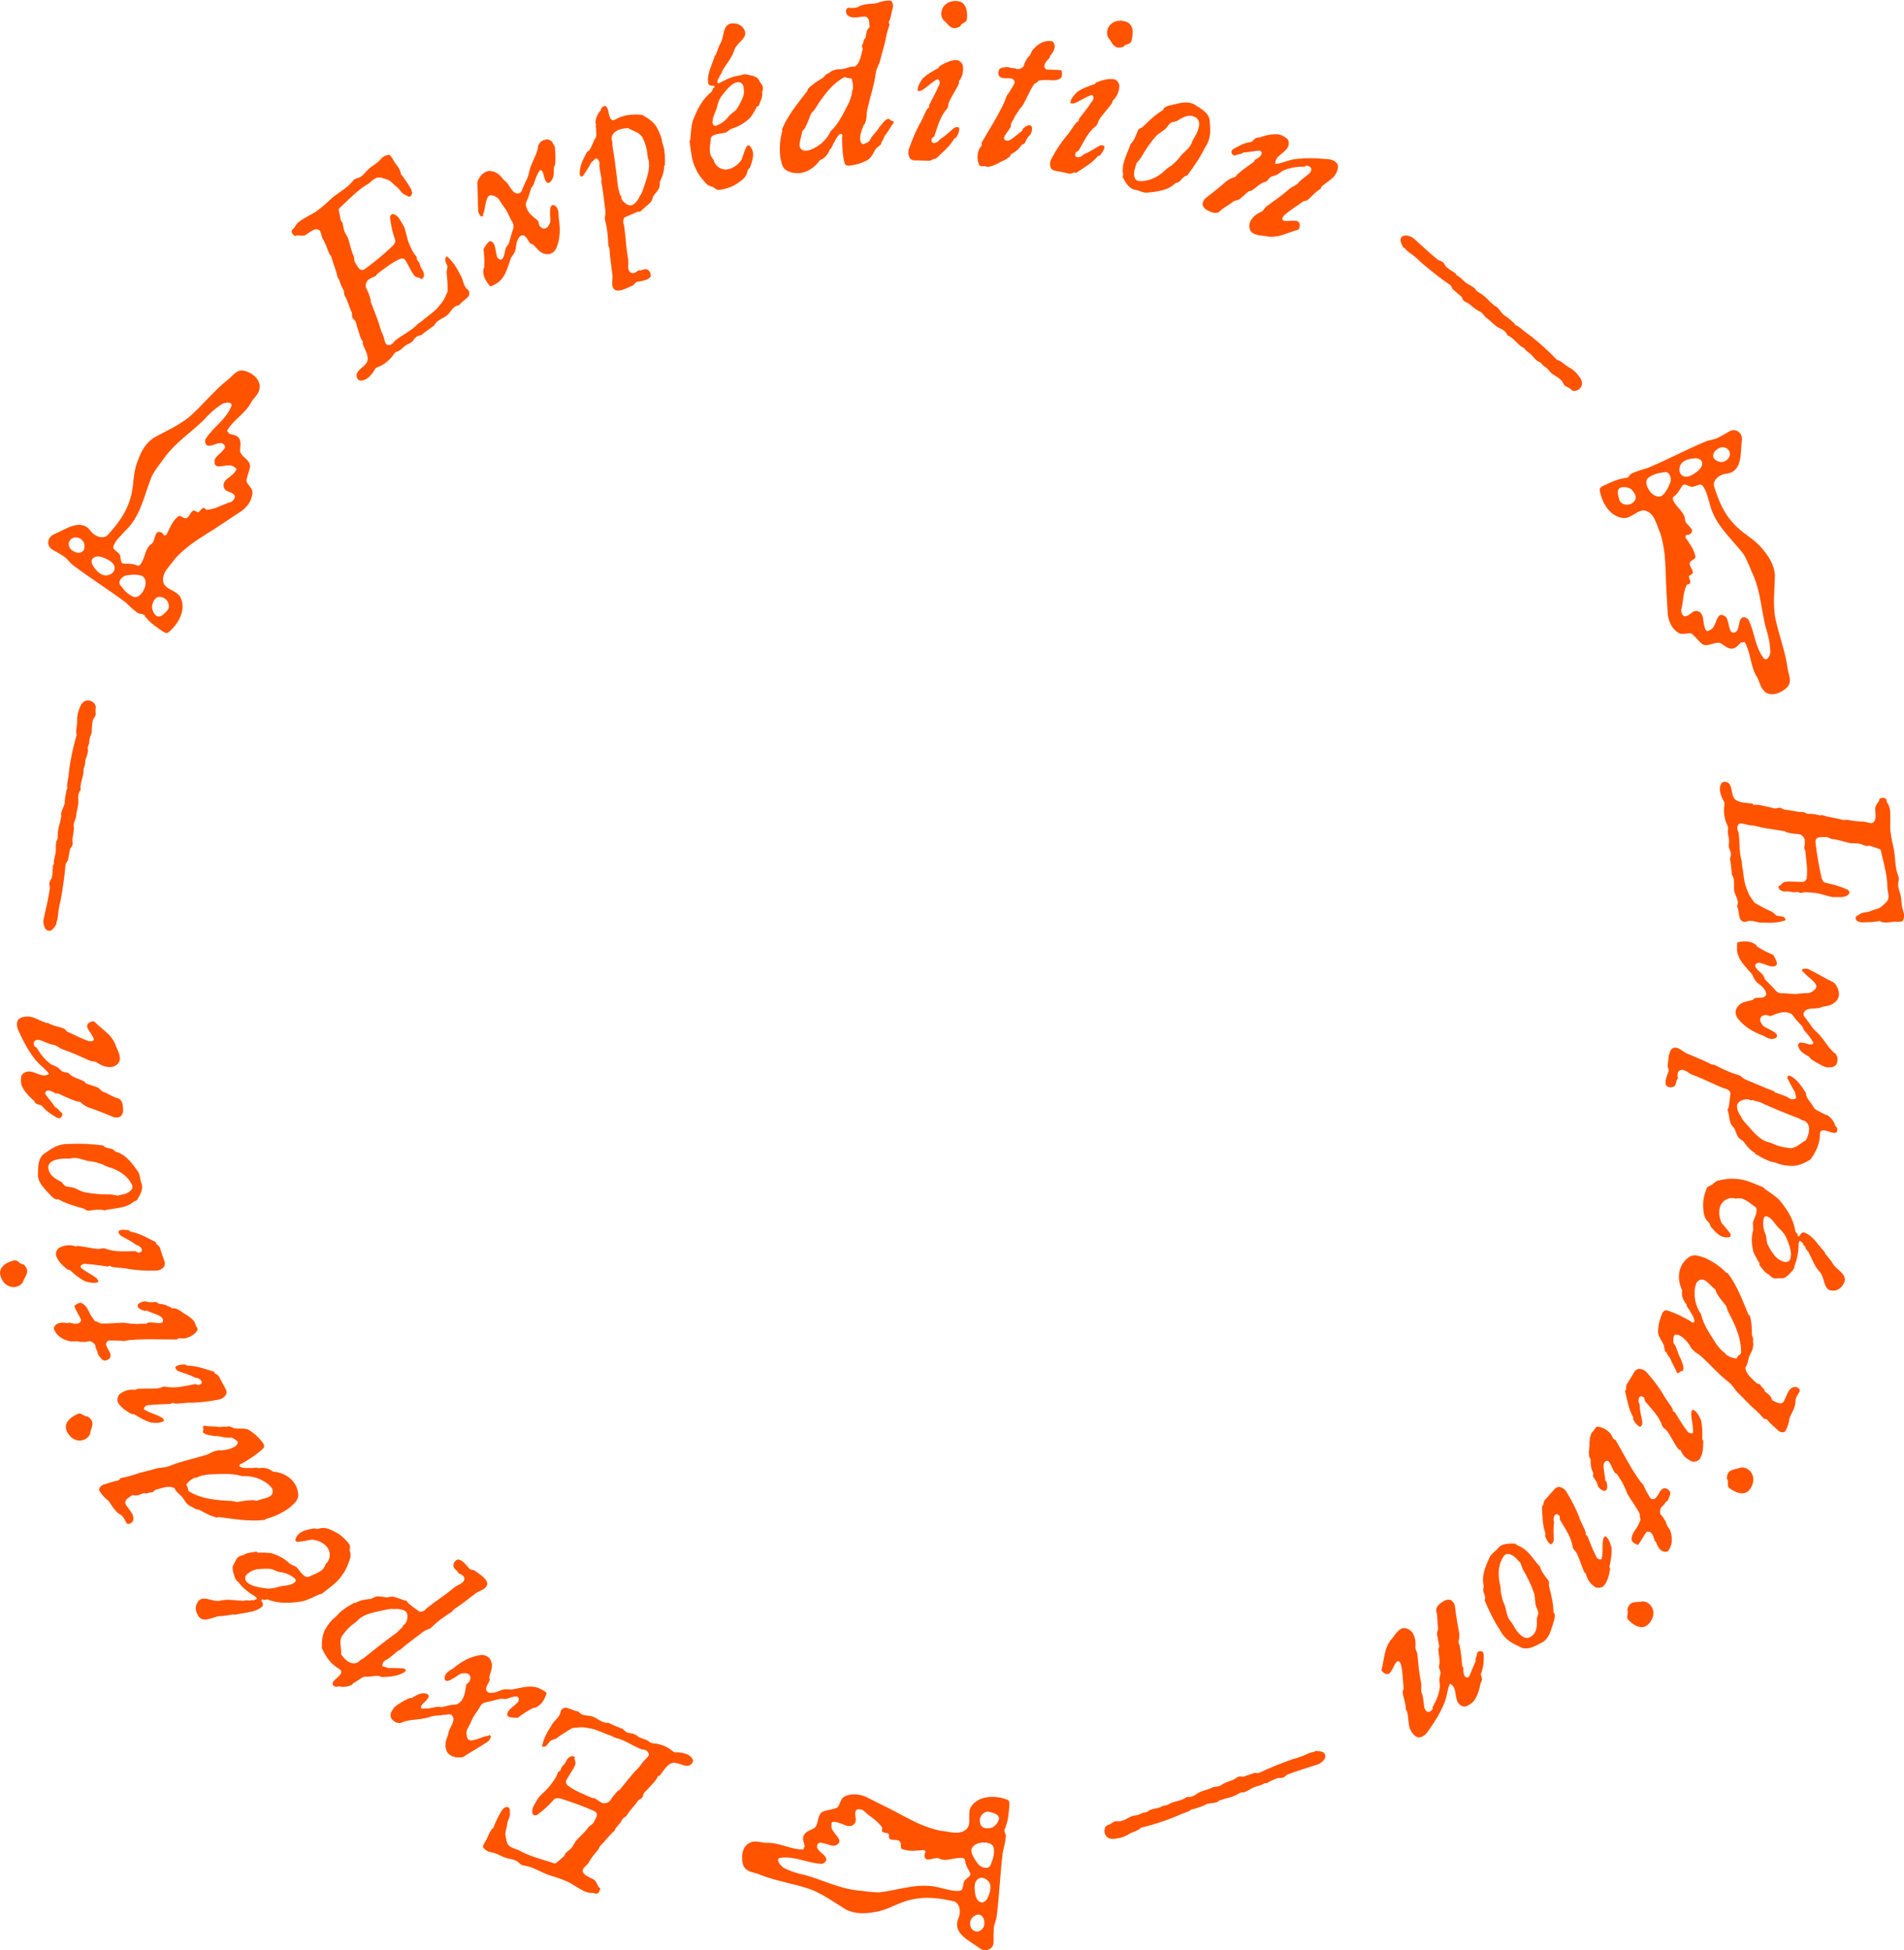<?xml version="1.0" encoding="UTF-8"?>
<svg id="Layer_2" data-name="Layer 2" xmlns="http://www.w3.org/2000/svg" viewBox="0 0 146.07 149.58">
  <defs>
    <style>
      .cls-1 {
        fill: #ff5300;
      }
    </style>
  </defs>
  <g id="Layer_1-2" data-name="Layer 1">
    <g>
      <path class="cls-1" d="M120.61,29.94c-.15-.15-.33-.23-.47-.3-.15-.06-.21-.23-.28-.37-.18-.23-.42-.36-.66-.52-.29-.12-.39-.48-.71-.63-.07-.06-.19-.16-.24-.25-.09-.07-.12-.1-.21-.13-.34-.16-.46-.54-.82-.73-.07-.06-.19-.16-.24-.25-.09-.07-.16-.14-.26-.17-.37-.27-.65-.71-1.08-.87-.09-.28-.34-.45-.64-.57-.37-.19-.61-.52-.89-.71-.22-.12-.31-.39-.53-.52-.26-.1-.45-.26-.64-.42-.14-.12-.33-.29-.55-.35-.03-.03-.12-.1-.14-.12-.04-.1-.08-.14-.11-.25-.23-.2-.42-.36-.65-.56-.12-.1-.11-.25-.23-.35-.77-.53-1.49-1.1-2.19-1.7-.09-.07-.18-.17-.26-.25-.07-.06-.19-.16-.3-.26-.28-.23-.55-.35-.75-.64,0,0-.07,0-.1-.03-.1-.21-.21-.38-.22-.59.08-.53.76-.33,1.02-.11.64.57,1.21,1.13,1.87,1.65.15.06.37.12.44.25.06.1.12.18.12.23.23.2.52.39.78.55.03.05.04.11.08.14.32.15.52.47.82.65.21.13.41.22.6.38.04.11.11.17.18.23.37.19.67.45.93.75.12.1.19.16.3.26.03.05.06.08.18.11.24.16.37.47.61.67.29.18.52.39.77.61.04.04.09.13.13.17.25.09.45.29.66.46.88.63,1.74,1.39,2.5,2.19.36.11.6.38.89.56.37.19.61.42.85.76.24.28.29.65,0,.92-.17.13-.38.21-.56.12Z"/>
      <path class="cls-1" d="M135.39,53.03c-.33-.24-.38-.68-.57-1.05-.54-.81-.48-1.84-.95-2.69-.07-.14-.2.08-.26-.04-.28.21-.39.49-.76.51-.46-.02-.65-.4-.98-.46-.4-.03-.86.33-1.26.12-.24-.18-.45-.47-.72-.72-.18-.23-.48-.07-.81-.08-.27.05-.58-.26-.76-.49-.24-.35-.36-.75-.38-1.13-.05-1.06-.14-2.1-.15-3.09-.04-1.04-.1-2.01-.42-3.02-.3-.64-.41-1.49-1.12-1.71-.57-.16-1.04.56-1.66.56-1.03-.06-1.69-1.12-1.86-2.12-.05-.27.29-.36.47-.45.45-.2.82-.39,1.31-.47.07-.04.14-.05.22-.03.17,0,.29-.21.39-.32.37-.19.86-.33,1.25-.44,1.49-.62,2.97-1.41,4.44-2.03.38-.17.78-.14,1.13-.38.31-.14.54-.32.85-.47.46-.15.87.2.85.68-.14.99.08,2.43-1.15,2.62-.6.04-1.14.53-.98,1.01.31.99.73,2.04,1.49,2.82.66.77,1.61,1.17,2.22,1.96.51.59.9,1.25.95,2.01-.03,1.08-.15,2.14,0,3.14.25,1.34.79,2.62.97,4,.05.44.35.91.03,1.37-.46.53-1.3.84-1.82.4ZM125.18,37.55c-.25-.19-.66-.24-.91-.12-.28.21-.11.59-.05.88.11.39.65.53.99.29.47-.32.27-.73-.04-1.04ZM128.15,36.99c.1-.43-.12-.88-.51-.76-.44.05-.78.14-1.13.38-.42.27-.12.91.19,1.22.25.25.64.38.89.12.26-.28.42-.6.56-.96ZM135.81,49.98c-.02-.67-.16-1.3-.36-1.9-.32-1.31-.4-2.65-.9-3.86-.27-.57-.46-1.17-.79-1.71-1-1.3-2.22-2.26-2.61-3.92-.15-.47-.23-.97-.55-1.36-.16-.15-.44.05-.73.11-.27.05-.61-.33-.81-.08-.22.32-.33.61-.68.85-.05.03-.06.18-.03.25.3.63.88.9.92,1.49,0,.3.4.5.54.81.03.22-.19.39-.43.37,0,0-.11.12-.08.19.3.47.64.85.75,1.41.11.26-.26.28-.39.49-.13.21.15.46.21.75.03.22-.3.21-.3.37,0,.17.16.32.09.51-.05.03-.19.1-.25.1-.32.63-.25,1.28-.43,1.9-.03.25.14.63.4.5.22-.03.39-.32.66-.38.44-.05.61.33.63.7.04.21.06.59.24.81.11.09.21-.04.29-.06.53-.18.43-1.51,1.1-1.07.32.16.26.72.45,1.09.03.22.33.24.48.08.24-.33.12-.74.38-1.02.21-.17.56.06.58.26.43.89.45,1.94,1.09,2.79.25.36.54-.16.54-.49ZM130.58,35.47c-.03-.22-.31-.31-.46-.32-.53.01-1.22.19-1.26.74-.06.18,0,.53.3.64.37.13.71-.12,1-.33.28-.21.47-.45.42-.72ZM132.55,34.45c-.25-.19-.54-.19-.77-.01-.31.14-.55.64-.11.88.35.23.74.12.96-.21.15-.22.08-.51-.08-.66Z"/>
      <path class="cls-1" d="M144.24,70.64c-.48.1-.94.1-1.44.11-.16-.04-.35-.05-.43-.25-.07-.24.17-.27.31-.38.23-.18.58-.11.83-.24.27-.13.63-.14.85-.36s.51-.35.52-.72c.01-.19-.05-.43-.08-.64,0-.94-.25-1.83-.47-2.74-.01-.11-.03-.25-.13-.29-.28-.1-.52-.18-.78-.26-.06,0-.15.02-.21.03-.26-.06-.46-.19-.72-.21-.15.02-.31-.02-.46,0-.51-.09-.94-.28-1.48-.33-.16-.04-.26-.12-.42-.16-.34.04-.88-.1-.85.4.1.94.26,1.82.47,2.75.06.15.14.35.3.36.61.13,1.13.28,1.72.54.04.05.11.14.12.2-.03.25-.36.33-.57.36-.25,0-.5,0-.75,0-.47-.09-.84-.26-1.29-.31-.41-.04-.76-.11-1.15,0-.05,0-.16-.08-.22-.09-.09.01-.19.02-.3.04-.26-.06-.45-.09-.7-.06-.25-.02-.52-.18-.46-.44,0,0,.06,0,.09-.01.14-.11.23-.28.42-.3.45-.06.96.03,1.4,0,.11-.01.19-.14.24-.24.1-.7-.04-1.45-.1-2.13,0-.06-.08-.14-.08-.2.03-.25.06-.45.03-.69-.08-.2-.24-.37-.45-.4-.35-.01-.66-.07-.96-.14-.05,0-.07-.09-.12-.08-.51-.09-.96-.14-1.47-.23-.37-.05-.74-.21-1.14-.22-.25-.02-.52-.14-.77-.15-.15,0-.23.16-.27.32.01.09.03.25.1.33.13.75.02,1.51.25,2.23.03.21.02.46.08.64.05.4.1.79.19,1.18.15.38.23.74.48,1.05.11.14.17.28.28.37.44.25.81.45,1.29.66.11.08.21.16.32.27.16.08.37.05.57.12.1.04.11.14.18.25-.59.21-1.14.22-1.74.19-.4.05-.84-.24-1.26-.09-.2.12-.47-.05-.53-.24-.1-.29-.08-.64-.22-.93.17-.33-.03-.65-.17-1-.16-.48.08-1.01-.22-1.41-.03-.36-.07-.7-.12-1.1-.07-.08.02-.25.04-.41.03-.2-.09-.39-.15-.57-.01-.11-.03-.26,0-.36.07-.35-.17-.73-.06-1.08.02-.16-.1-.35-.16-.5-.15-.42-.21-.91-.12-1.38.03-.2-.14-.33-.2-.53-.14-.33-.25-.77-.03-1.09.16-.23.59-.08.65.13.19.32.11.83.39,1.1.33.3.88.25,1.35.34l.05.09c.25-.03.5,0,.72.06.3.08.55.1.87.21.16.02.3-.04.45-.06.14.04.21.13.37.16.5.03.92.19,1.42.18.15.02.27.16.42.14.29-.02.56.04.82.11.09-.01.19,0,.25-.01.52.18,1.03.21,1.54.36.1.04.25-.03.4,0,.35.07.71.12,1.07.13.24-.03.45.1.71.12.49-.06.3-.75.31-1.15.03-.2.16-.37.29-.54.05-.04-.02-.13.07-.2.2-.08.45-.1.52.14,0,.04.01.09.02.15.12.14.13.27.21.41.12.64-.03,1.37.09,2,.05.4.13.73.22,1.12.15.73.07,1.45.36,2.16.08.2,0,.36-.02.56-.02.31.11.54.18.84.11.43.05.8.2,1.22.09.24.12.48,0,.75-.04.12-.24.09-.39.11-.47-.05-.94.16-1.37-.03Z"/>
      <path class="cls-1" d="M140.01,81.84c-.39-.17-.73-.37-1.06-.59-.09-.06-.09-.15-.18-.21-.36-.2-.69-.37-.81-.77-.05-.15.05-.3.16-.3.25,0,.43.07.68.14.09,0,.21.04.3-.05t0-.1c-.18-.35-.42-.62-.65-.88-.09-.1-.14-.25-.18-.35-.24-.27-.48-.47-.68-.78-.04-.06-.09-.1-.13-.16-.54-.32-1.1-.06-1.6.14-.15.03-.3-.12-.46-.07-.15.03-.31.08-.35.27-.06.25.12.41.21.56.21.16.45.22.69.38.19.1.58.32.27.56-.35.18-.68-.04-.98-.2-.73-.27-1.42-.66-1.93-1.32-.18-.25-.23-.62,0-.89.32-.45.81-.37,1.21-.55l.06-.09c.25-.09.65.02.84-.16.22-.24-.06-.55-.26-.77-.18-.16-.39-.26-.52-.47-.11-.16-.14-.29-.23-.45-.53-.63-1.2-1.2-1.15-2.05,0-.19-.04-.44.17-.43.5-.08.93-.06,1.32.25,0,.06.05.1.05.1.43.28.82.48,1.25.65.11.27.47.72.12.86-.31.08-.61-.08-.89-.18-.15,0-.24-.12-.4-.07-.15.03-.25.12-.22.28.14.31.44.43.62.69.04.1.09.19.14.31.28.29.57.57.84.88.15.16.39.2.6.17.34.01.74.08,1.08.04.25-.03.55-.06.8-.05.21-.05.35-.14.5-.29.28-.28-.06-.55-.26-.75-.24-.22-.48-.38-.66-.63,0,0-.06,0-.09,0,.04-.06.04-.15.04-.19.15,0,.31-.05.46.01.67.33,1.27.71,1.94,1.03.15.1.24.31.33.47.09.25.13.59-.03.83-.22.34-.63.51-1.08.55-.1.04-.15.03-.25.09-.44.12-1.14-.06-1.27.43-.05.25.2.37.29.56.24.27.36.56.6.78.59.48.86,1.13,1.37,1.61.05.06.15.1.2.16.14.21.18.41.11.65-.04.21-.2.33-.41.38-.19,0-.4.02-.55-.04Z"/>
      <path class="cls-1" d="M136.36,89.23c-.27-.1-.53-.09-.8-.25-.33-.12-.6-.32-.89-.46-.04,0-.02-.1-.08-.11-.37-.22-.61-.53-.85-.88-.09-.05-.23-.14-.31-.21-.21-.23-.25-.54-.4-.82-.1-.08-.18-.18-.25-.31-.13-.37-.13-.72-.25-1.1.12-.13.11-.33.14-.48.04-.24.04-.49.09-.74-.02-.25-.34-.37-.53-.4-.76-.3-1.45-.67-2.21-.96-.2-.05-.43-.19-.6-.31-.14-.08-.28-.16-.44-.13-.3.05-.31.35-.26.61,0,.04-.02.09-.09.18-.04.21-.08.45-.28.51-.17.07-.37.03-.51-.08-.17-.34.05-.76.18-1.15.02-.09-.07-.26-.09-.36.07-.39.04-.8.22-1.18.14-.28.39-.28.63-.18.28.14.45.33.73.43.61.26,1.17.47,1.78.79.09.02.15.03.24.04.6.31,1.21.61,1.89.79.18.09.3.26.54.36.71.27,1.36.6,2.07.84.06.01.13.12.17.13.35.12.67.23.99.38.13.14.32.17.54.11.01-.06.08-.1.08-.1-.09-.17-.04-.3-.13-.47-.23-.35-.37-.68-.56-1.02,0-.06.02-.09.03-.15.05-.09.16-.01.25,0,.51.3.81.76,1.13,1.27.05.05.01.14.05.26.14.33.41.53.55.85.12.23.41.28.64.44.09.02.18.07.27.14.06,0,.11.02.15.03.31.21.52.49.61.82,0,0,.05.07.08.07.08.11.11.27.03.41-.04.03-.17.07-.21.06-.36-.02-1.07-.49-1.08.1,0,.75-.31,1.35-.72,1.94-.45.27-.96.53-1.51.49-.34-.02-.69-.04-1.03-.2ZM138.55,87.45c.25-.46.43-1.18-.13-1.49-.04,0-.09-.02-.13-.02-.11-.06-.14-.06-.23-.13-.99-.38-1.9-.75-2.88-1.19-.23-.14-.54-.15-.77-.25-.04,0-.05.05-.1.04-.22-.16-.49-.08-.72.01-.17.07-.35.25-.33.45,0,.21.09.38.16.55.08.11.16.22.22.39.2.29.47.54.67.79.37.41.71.78,1.24.98.28.05.51.18.8.29.33.11.69.17,1.03.2.47-.02.79-.43,1.17-.61Z"/>
      <path class="cls-1" d="M135.68,97.76c-.31-.15-.48-.46-.71-.73.02-.05.03-.11,0-.16-.18-.27-.34-.58-.47-.88-.12-.57-.15-1.04-.02-1.58.06-.2-.03-.42,0-.64.12-.42.53-1.03.08-1.26-.26-.2-.47-.36-.72-.49-.22-.13-.5-.11-.71-.08-.05-.02-.09-.03-.14-.04-.46-.04-.85.2-1.02.63-.15.43-.07.91.11,1.28.23.29.46.52.68.84.06.12-.04.25-.07.24-.68.15-1.08-.38-1.46-.81-.03-.11-.05-.23-.13-.3-.41-.34-.41-.82-.44-1.24-.02-.46.09-.96.29-1.42.11-.17.31-.17.44-.28.09-.11.25-.22.4-.28.51-.11.91-.18,1.41-.13.76.03,1.39.38,2.09.65.05.02.06.12.12.13.38.27.78.51,1.13.87.56.7,1.06,1.43,1.19,2.36,0,.1.16.15.18.25,0,.06,0,.12,0,.12.05.02.14.04.16-.01.05-.18.26-.34.39-.24.66.26,1.01.94,1.52,1.47,0,0,.04.07.03.11.21.28.46.52.62.82.31.47,1.01.74.89,1.32-.15.43-.5.74-.91.72-.74.02-.59-.93-.97-1.4-.44-.45-.62-1.04-.91-1.58-.07-.08-.15-.16-.21-.28.02-.05-.04-.07-.03-.11-.04-.07-.13-.1-.15-.17,0-.04-.03-.11-.03-.11-.09-.03-.12-.13-.21-.16-.1,0-.09.11-.11.17-.01.57-.08,1.13-.29,1.64-.04.13-.04.28-.14.41-.23.25-.41.49-.7.62-.23.03-.42.01-.65.04-.2,0-.37-.15-.52-.32ZM137.34,96.57c.18-.52-.11-1.15-.31-1.66-.12-.25-.31-.47-.47-.62-.38-.33-.54-.79-.99-.99-.11-.03-.23.03-.24.09-.12.38-.06.85.09,1.22.12.25.09.54.16.78.13.3.3.57.49.82.18.27.42.44.71.55.17.09.5.05.57-.19Z"/>
      <path class="cls-1" d="M135.58,108.91c-.06-.09-.25-.05-.31-.14-.21-.26-.45-.49-.67-.69-.44-.36-.79-.79-1.24-1.22-.28-.25-.39-.57-.71-.82-.78-.6-1.38-1.3-2.07-1.94-.12-.11-.27-.24-.4-.3-.18-.12-.32-.25-.47-.44-.02-.05-.07-.17-.11-.22-.23-.31-.48-.59-.85-.75-.12-.01-.32-.04-.34.1-.03.21-.1.46.05.63.23.33.25.74.45,1.03.09.27.33.71.21.97-.1.08-.25.05-.31.19,0,0-.07.03-.11.01l-.05-.02c-.14-.39-.35-.66-.49-1.05-.09-.17-.22-.26-.29-.46-.01-.07-.06-.09-.12-.11-.05-.13-.07-.3-.1-.48-.12-.33-.43-.63-.45-1.04.01-.49.13-.98.33-1.43.06-.14.23-.27.37-.21.63.18,1.19.49,1.81.83.03.08.15.13.24.07q.02-.05.05-.11c-.03-.18-.12-.33-.17-.45-.1-.15-.16-.24-.21-.37-.12-.12-.16-.24-.23-.33v-.11c-.26-.28-.42-.68-.34-1.08-.43-.86-.33-2.02.59-2.58.37-.21.78-.03,1.16.1.59.26,1.17.65,1.62,1.12.04.02.09.04.14.06.13.18.23.33.33.48.55.91.84,1.71,1.23,2.65.03.07.08.1.12.11.15.5.16.94.16,1.45,0,.1.1.25.1.38-.04.19.04.39-.02.6-.03.3-.22.49-.31.78-.05.25-.1.46-.2.68-.02.05-.07.07-.07.07,0,.07.02.18.04.24.15.4.48.65.78.95.06.09.24.07.31.14.09.17.21.26.31.37.03.08.04.18.13.22.2.15.44.32.48.61.28.12.68.43.9.09.24-.39.3-1.01.83-1.11.23,0,.48.17.37.39-.13.21-.29.41-.3.68.01.34-.14.64-.27.92-.08.17-.23.37-.23.67-.07.24-.15.53-.29.74-.13.15-.37.08-.54-.04-.25-.28-.59-.49-.82-.82ZM133.05,104.18c.05-.02.15.13.25-.1.06-.14.24-.16.27-.32.03-1.13-.48-2.19-1.01-3.19-.05-.13-.09-.27-.13-.39-.28-.35-.53-.63-.74-1-.06-.09-.03-.18-.11-.28-.41-.29-.86-1.09-1.35-.6-.11.1-.12.26-.18.4-.13.75.02,1.49.45,2.11.2.86.71,1.54,1.18,2.3.13.18.24.29.39.47.09.04.1.11.2.15.03.02.12.1.13.16.2.15.43.25.64.29Z"/>
      <path class="cls-1" d="M128.88,111.23s-.08-.05-.13-.08c-.32-.43-.56-1-.88-1.41-.1-.13-.25-.17-.33-.33-.26-.79-.82-1.3-1.33-1.92-.05-.1-.02-.23-.11-.31-.08-.05-.16-.1-.24-.08-.16.08-.15.26-.15.37-.02.1.09.23.09.34,0,.47.13.83.2,1.29,0,.18-.12.46-.3.28-.16-.1-.29-.3-.4-.48-.02-.08,0-.11,0-.18-.37-.64-.46-1.34-.63-2.02.03-.05.05-.08.08-.13,0-.11,0-.29.04-.37.21-.34.41-.64.61-.99.07-.11.26-.25.41-.2.24,0,.47.17.61.36.45.51.83,1.02,1.18,1.59.21.43.55.75.74,1.17v.11c.05.03.13.08.16.1.3.47.55.93.88,1.34.07.17.23.27.41.27.03-.05.1-.05.1-.05,0-.42-.06-.75-.12-1.13-.02-.26-.08-.47.1-.65.31.14.47.48.62.79.12.5.12.95.1,1.47.03.06.06.08.08.16,0,.47-.01.88-.21,1.27-.09.23-.38.35-.64.3-.4-.17-.72-.43-.9-.89ZM132.55,113.53s-.07-.11-.07-.11c0-.18.03-.31.11-.44.19-.31.63-.27.95-.41.24-.03.48.04.68.23.46.45.33,1.15-.1,1.58-.46.37-1.09.04-1.48-.26-.13-.15-.06-.39-.09-.59Z"/>
      <path class="cls-1" d="M125.17,118.09c-.01-.5.38-.78.53-1.16.05-.13.17-.3.15-.43-.06-.11-.04-.21-.05-.36-.27-.57-.66-1.04-.96-1.56-.11-.34-.27-.64-.42-.94-.12-.16-.24-.36-.34-.54-.08-.06-.12-.09-.2-.14-.18-.27-.26-.58-.44-.83-.04-.03-.09-.07-.12-.09-.45.1-.27.6-.24.93.01.15.08.38.06.56.03.07.07.1.1.12.08.25.15.74-.21.71-.2-.08-.35-.2-.46-.4-.03-.28-.21-.46-.35-.69-.05-.09.04-.21,0-.31-.16-.3-.21-.65-.19-1-.01-.08-.09-.14-.11-.2-.02-.2-.05-.41,0-.64.03-.21,0-.42.04-.65.01-.18.05-.33.1-.46.04-.16.21-.23.27-.37.05-.13.15-.2.22-.21.5.05,1.02.38,1.19.88.01.08.17.12.2.14.63,1.08,1.17,2.18,1.91,3.2.08.06.12.16.21.22.15.37.34.69.53,1.02.09.13.35.13.44,0,.25-.24.31-.69.67-.74.18.01.38.16.43.31.04.21-.08.37-.15.57-.06.14-.27.18-.28.36,0,0-.05,0-.09.05v.05c-.26.11-.29.42-.23.65.07.1.18.18.24.29.04.1.14.22.19.32.03.28.23.42.34.69.17.54.18,1.11-.22,1.57-.47.13-.76-.31-.88-.73l-.09-.07c-.12-.32-.19-.81-.63-.71-.25.31-.4.69-.67,1-.27-.08-.5-.25-.49-.42Z"/>
      <path class="cls-1" d="M121.67,120.72s-.07-.06-.11-.1c-.24-.48-.38-1.08-.63-1.54-.08-.14-.22-.21-.27-.38-.12-.83-.58-1.42-.98-2.12-.04-.11.02-.23-.05-.32-.07-.06-.14-.12-.22-.12-.17.05-.2.23-.22.34-.03.1.05.24.03.35-.07.46-.02.84-.02,1.31-.03.18-.2.43-.35.23-.14-.12-.23-.35-.31-.54,0-.08.02-.11.03-.18-.25-.69-.23-1.4-.28-2.09.04-.04.06-.07.1-.12.02-.11.05-.29.11-.36.26-.3.51-.56.77-.87.09-.1.29-.2.44-.13.23.05.44.25.53.46.35.58.64,1.15.89,1.77.13.46.41.83.53,1.28l-.02.11s.12.1.14.12c.21.51.38,1.01.63,1.47.04.19.19.31.36.34.04-.04.11-.04.11-.04.08-.41.06-.75.07-1.14.02-.26,0-.47.21-.62.28.19.38.55.47.88.04.51-.05.96-.16,1.47.02.07.05.09.05.17-.07.46-.16.86-.42,1.22-.13.21-.44.27-.69.19-.37-.24-.63-.54-.74-1.04ZM124.89,123.62s-.05-.12-.05-.12c.03-.18.09-.3.18-.42.24-.27.66-.16,1.01-.24.24,0,.47.13.63.34.38.52.13,1.19-.37,1.54-.52.28-1.07-.15-1.41-.51-.11-.17.01-.39,0-.59Z"/>
      <path class="cls-1" d="M115.09,125.06c-.48-.72-.86-1.51-1.19-2.3.13-.31-.15-.59-.11-.92.02-.07.06-.11.04-.17-.21-.83.17-1.58.47-2.26.13-.25.44-.42.63-.66.27-.36.88-.37,1.3-.34.08,0,.11.11.21.14.8.29,1.16,1.05,1.71,1.63.11.42.39.71.66,1.08.06.15,0,.27.02.38.18.72.34,1.33.35,2.05,0,0,.04.04.08.08.05.13.02.32-.03.5-.2.59-.3,1.28-.83,1.66-.59.32-1.23.72-1.81.39-.24-.11-.48-.23-.69-.37-.34-.22-.62-.51-.81-.88ZM117.59,125.43c.34-.3.33-.84.31-1.29.03-.11.07-.2.1-.31.02-.07.02-.15,0-.21-.05-.14-.09-.26-.15-.38-.1-.33-.08-.69-.14-.97-.23-.68-.52-1.29-.88-1.89-.06-.15-.14-.37-.19-.5-.14-.15-.28-.29-.42-.44-.24-.19-.65-.41-.87-.06-.38.57-.44,1.28-.32,1.93.06.29.12.49.1.77.06.28.12.65.26.93.19.42.16.92.46,1.31.14.15.22.29.31.46.31.55.91,1.21,1.41.65Z"/>
      <path class="cls-1" d="M107.94,131.25s-.06-.08-.09-.12c0-.5-.18-.86-.24-1.29-.04-.11.06-.23.08-.31-.07-.61-.07-1.22-.2-1.81-.04-.16-.17-.42-.36-.23-.22.28-.26.54-.5.83-.21.22-.53.01-.65-.21.13-.52.19-1.03.34-1.59.13-.33.24-.6.46-.81.31-.42.66-1.03,1.23-.76.52.23.63.9.57,1.42.01.18.1.3.15.46.08.79.14,1.54.3,2.3.04.21-.03.44.03.71.16.38.15.81.22,1.18.06.15.19.36.39.28.08-.06.23-.1.24-.25-.02-.03,0-.11,0-.11.3-.53.5-1.02.56-1.61-.02-.29-.09-.54.03-.89.09-.23-.17-.49-.1-.65.12-.44-.04-.82-.05-1.26,0-.11.07-.17.06-.28-.06-.33-.12-.59-.17-.91,0-.19.1-.31.09-.49-.09-.38-.01-.79-.13-1.2-.11-.41.27-.67.61-.87.18-.08.34-.11.51-.04.14.09.23.25.29.4.09.74.19,1.39.33,2.09.02.22.02.48-.05.7,0,.15.13.28.11.41.1.49.13.94.18,1.47.02.03.05.08.09.12-.01.24-.03.63.24.75.05,0,.16-.04.19-.07.2-.4.3-.78.51-1.17-.07-.19.1-.38.11-.62.02-.13.17-.19.31-.16.15,0,.19.17.2.28,0,.5,0,.92-.21,1.42-.05.18.14.35.05.58-.01.08-.09.14-.09.2-.09.49-.24.96-.52,1.35-.13.14-.33.29-.53.37-.25.14-.59-.06-.72-.34-.21-.46-.06-1.11-.55-1.36-.03-.05-.05.09-.11.2-.13.4-.16.78-.31,1.19-.35.87-.78,1.54-1.3,2.27-.14.22-.39.4-.6.44-.34.06-.61-.31-.76-.62-.17-.42-.1-.91-.24-1.36Z"/>
      <path class="cls-1" d="M84.92,140.02c.2-.05.36-.17.49-.25.12-.1.3-.07.46-.06.29-.04.52-.18.78-.31.26-.19.61-.09.9-.3.09-.03.23-.08.34-.08.11-.04.14-.05.22-.12.31-.21.7-.13,1.04-.35.09-.03.23-.08.34-.08.11-.04.2-.07.28-.14.42-.19.93-.21,1.29-.5.28.06.56-.08.81-.27.34-.22.75-.26,1.06-.41.21-.14.5-.07.72-.19.22-.18.45-.26.69-.34.18-.06.41-.15.58-.3.04-.01.14-.05.18-.06.11.02.16,0,.27.03.29-.1.52-.18.81-.28.14-.05.27.03.41-.02.85-.4,1.7-.74,2.57-1.05.11-.04.24-.06.35-.1.09-.03.23-.08.38-.13.34-.12.58-.3.93-.33,0,0,.04-.05.08-.07.23.02.43.01.62.1.42.34-.1.82-.42.93-.81.27-1.58.48-2.36.79-.12.1-.29.26-.43.25-.12,0-.22.02-.27,0-.29.1-.6.25-.87.41-.06,0-.11-.02-.16,0-.29.2-.67.21-.97.38-.22.12-.4.24-.63.32-.11-.02-.2,0-.29.04-.35.22-.72.35-1.12.43-.14.05-.23.08-.38.13-.06,0-.1.01-.18.11-.26.13-.59.09-.88.19-.3.17-.6.25-.92.36-.05.02-.16.01-.21.03-.2.17-.48.25-.73.34-.99.45-2.07.81-3.15,1.07-.27.26-.63.32-.94.49-.34.22-.67.32-1.08.36-.36.07-.71-.07-.79-.47-.03-.21.01-.43.17-.54Z"/>
      <path class="cls-1" d="M57.57,141.33c.37-.17.78,0,1.2.03.97-.06,1.84.5,2.81.51.15,0,.03-.21.16-.2-.04-.34-.24-.58-.06-.92.25-.39.67-.37.89-.62.23-.33.14-.91.52-1.15.27-.12.64-.16.99-.27.29-.04.31-.38.47-.66.09-.26.52-.37.8-.41.42-.03.83.06,1.17.23.94.49,1.89.92,2.76,1.41.92.49,1.79.92,2.83,1.14.7.06,1.5.39,2.04-.12.42-.41.03-1.18.34-1.71.56-.86,1.82-.91,2.77-.55.26.09.17.43.16.64-.05.49-.07.91-.25,1.38,0,.08-.03.15-.09.21-.08.15.04.36.09.5-.02.42-.14.91-.24,1.3-.2,1.61-.26,3.28-.46,4.87-.04.42-.27.75-.23,1.17-.04.34,0,.63-.02.97-.1.47-.61.65-1.01.4-.79-.61-2.15-1.14-1.7-2.3.26-.54.11-1.25-.38-1.35-1.02-.23-2.13-.38-3.19-.12-1,.19-1.81.81-2.81.95-.77.15-1.53.16-2.22-.18-.92-.56-1.78-1.2-2.73-1.56-1.29-.45-2.67-.62-3.95-1.15-.41-.17-.96-.15-1.2-.66-.23-.66-.09-1.55.55-1.78ZM60.02,143.22c.59.32,1.21.5,1.83.63,1.29.38,2.5.97,3.8,1.14.62.05,1.24.18,1.88.16,1.63-.22,3.07-.8,4.7-.32.49.1.96.28,1.46.19.21-.06.17-.41.27-.69.09-.26.59-.37.47-.66-.17-.35-.37-.59-.4-1.01,0-.06-.13-.14-.2-.14-.7-.06-1.22.31-1.75.05-.26-.15-.63.1-.97.06-.2-.09-.25-.35-.1-.56,0,0-.05-.15-.12-.16-.55.03-1.05.13-1.6-.05-.28-.03-.11-.37-.23-.58s-.47-.1-.75-.19c-.2-.09-.04-.36-.17-.45-.15-.08-.36-.02-.48-.18,0-.06.01-.21.03-.26-.39-.59-.98-.85-1.43-1.31-.2-.14-.62-.19-.63.1-.09.2.09.5,0,.76-.17.41-.59.37-.92.2-.21-.07-.54-.24-.83-.2-.13.05-.07.21-.09.28-.11.54,1.1,1.12.38,1.49-.3.19-.75-.14-1.17-.16-.21-.09-.37.17-.31.38.17.37.58.47.7.84.04.27-.33.46-.52.37-.98-.07-1.91-.58-2.96-.45-.44.03-.12.54.15.71ZM75.11,148.13c.29-.12.44-.38.4-.66.04-.34-.28-.8-.71-.53-.37.19-.47.58-.3.94.12.23.4.33.61.26ZM75.1,143.05c.33.3.82.33.92-.06.17-.41.27-.75.23-1.17-.03-.5-.73-.55-1.16-.44-.35.1-.65.37-.55.71.11.37.31.66.56.96ZM75.21,145.91c.2.09.42-.11.51-.24.25-.46.45-1.16-.01-1.47-.13-.14-.46-.25-.7-.06-.3.25-.25.67-.21,1.03.04.35.16.64.42.73ZM76.09,140.19c.29-.12.54-.45.55-.73-.04-.34-.46-.39-.73-.48-.39-.1-.78.3-.74.72.04.57.5.6.93.49Z"/>
      <path class="cls-1" d="M37.87,140.16c.16-.47.38-.87.63-1.3.11-.12.22-.28.44-.25.24.06.15.29.18.47.04.29-.19.56-.21.84-.02.3-.2.62-.12.92s.05.62.36.81c.16.11.4.17.6.25.81.46,1.71.69,2.6.97.11.04.23.1.32.03.23-.19.42-.36.62-.54.02-.05.06-.14.08-.19.18-.19.4-.31.54-.51.06-.14.17-.26.23-.4.33-.4.71-.67,1.02-1.12.11-.12.24-.17.35-.29.13-.32.52-.71.08-.93-.87-.38-1.71-.69-2.62-.97-.15-.02-.37-.05-.46.07-.42.46-.8.84-1.33,1.21-.07.01-.18.03-.23,0-.21-.15-.11-.48-.03-.67.13-.21.24-.43.37-.65.32-.36.64-.6.92-.96.24-.33.48-.6.58-.99.02-.05.15-.1.19-.15.04-.09.07-.18.12-.28.18-.19.31-.34.4-.57.15-.21.42-.36.61-.18,0,0-.02.05-.04.09.03.18.13.34.05.52-.18.42-.51.82-.69,1.21-.04.11.02.24.09.33.56.44,1.27.7,1.9.98.05.02.16,0,.22.03.21.15.36.27.59.37.21.03.44-.02.57-.19.19-.29.39-.54.61-.76.02-.05.11-.02.13-.07.33-.4.61-.76.94-1.15.23-.3.55-.53.76-.88.15-.21.38-.38.51-.59.08-.13-.03-.28-.15-.39-.09-.04-.23-.1-.34-.08-.71-.26-1.32-.74-2.05-.9-.19-.08-.41-.21-.6-.25-.37-.15-.74-.31-1.12-.43-.4-.07-.75-.17-1.15-.11-.18.03-.33,0-.46.06-.44.25-.79.47-1.22.79-.12.05-.25.1-.39.15-.15.1-.23.3-.39.43-.09.07-.18.03-.3.04.11-.61.38-1.1.71-1.6.15-.37.62-.6.71-1.04,0-.23.28-.38.47-.34.3.07.6.25.91.28.2.31.57.3.94.35.49.1.83.58,1.33.51.33.16.64.29,1.01.44.11-.02.21.15.33.24.15.13.38.12.57.16.11.04.25.1.32.17.27.24.71.22.97.49.13.09.36.09.51.11.44.08.9.27,1.26.59.15.13.35.04.56.09.35.04.79.17.96.52.12.25-.23.54-.44.5-.37,0-.77-.32-1.15-.21-.43.13-.66.63-.97.99h-.1c-.1.23-.24.43-.41.59-.21.22-.36.43-.62.65-.09.13-.12.28-.18.42-.1.1-.21.12-.32.23-.28.42-.62.71-.87,1.14-.09.13-.27.15-.33.29-.13.26-.32.46-.5.66-.04.09-.09.17-.11.22-.42.36-.7.78-1.08,1.15-.09.07-.1.23-.21.35-.24.27-.46.55-.65.86-.09.23-.31.34-.46.55-.19.46.49.64.84.85.15.12.23.32.32.52.01.07.12.05.14.16-.03.21-.14.44-.38.38-.04-.01-.09-.04-.14-.06-.18.03-.3-.02-.46-.03-.61-.21-1.16-.71-1.77-.93-.37-.15-.7-.25-1.08-.37-.71-.23-1.29-.66-2.04-.77-.21-.03-.32-.17-.47-.3-.26-.17-.52-.18-.82-.26-.43-.12-.71-.36-1.15-.44-.25-.04-.48-.14-.65-.37-.08-.1.04-.25.1-.39.28-.38.33-.89.71-1.16Z"/>
      <path class="cls-1" d="M30.3,130.91c.34-.26.68-.45,1.04-.63.1-.05.18,0,.28-.05.35-.21.66-.42,1.07-.32.16.03.24.19.18.29-.13.21-.28.34-.46.52-.05.08-.14.16-.11.29t.08.05c.39.02.75-.05,1.09-.13.13-.03.29,0,.39.02.36-.07.65-.18,1.02-.2.07,0,.13-.03.2-.03.55-.31.6-.93.68-1.46.05-.15.26-.2.29-.36.05-.15.08-.31-.06-.44-.18-.18-.41-.1-.59-.1-.24.1-.42.28-.68.41-.18.11-.57.34-.62-.05.02-.39.38-.57.67-.75.6-.5,1.28-.91,2.11-1.02.31-.03.65.11.78.44.23.5-.08.89-.13,1.33l.05.1c-.05.26-.34.55-.28.81.1.31.51.23.79.16.23-.08.42-.21.67-.21.19-.02.32.02.5.02.81-.15,1.63-.44,2.35.03.16.1.4.18.29.36-.18.47-.41.84-.88,1.02-.05-.03-.11,0-.11,0-.46.23-.83.47-1.19.76-.29-.04-.86.05-.8-.32.08-.31.37-.49.6-.68.08-.13.23-.15.26-.31.05-.15.02-.28-.13-.33-.34-.03-.6.17-.91.2-.1-.02-.21-.02-.34-.03-.39.09-.78.21-1.19.29-.21.05-.37.24-.45.44-.18.29-.44.6-.57.92-.1.23-.23.51-.36.72-.06.21-.05.37,0,.58.1.38.51.23.78.15.31-.1.57-.23.88-.26,0,0,.03-.05.05-.08.03.06.11.11.14.13-.08.13-.11.29-.24.39-.62.42-1.25.75-1.87,1.17-.16.08-.39.05-.57.05-.26-.05-.58-.18-.71-.44-.18-.36-.13-.8.06-1.21.02-.1.05-.15.05-.26.12-.44.62-.96.26-1.32-.19-.16-.42-.01-.63-.03-.36.07-.67.03-.97.13-.71.27-1.41.18-2.08.39-.08.02-.16.08-.24.1-.26.02-.44-.05-.62-.23-.16-.14-.19-.34-.13-.55.1-.16.18-.36.31-.46Z"/>
      <path class="cls-1" d="M25.7,124.06c.23-.18.34-.41.62-.57.26-.23.57-.37.84-.54.02-.03.1.03.13-.01.37-.21.76-.26,1.19-.3.09-.05.23-.13.34-.17.3-.07.6.05.91.06.12-.05.25-.06.4-.06.38.07.69.25,1.08.33.06.17.23.26.34.36.19.16.41.29.6.44.23.11.49-.11.61-.26.64-.51,1.3-.92,1.93-1.44.15-.15.38-.28.57-.37.14-.08.28-.16.34-.31.11-.28-.15-.44-.4-.53-.03-.02-.07-.06-.11-.17-.16-.13-.35-.29-.3-.5.02-.18.16-.34.33-.4.38.02.63.43.91.73.07.06.26.07.36.1.31.25.68.44.91.78.17.27.04.48-.16.64-.27.17-.51.22-.74.42-.53.4-.99.78-1.57,1.15-.06.07-.1.12-.16.19-.57.36-1.13.74-1.62,1.25-.17.11-.38.13-.58.28-.59.47-1.2.88-1.76,1.38-.04.04-.17.06-.19.09-.28.24-.54.47-.83.67-.19.04-.31.19-.37.41.04.04.05.12.05.12.19,0,.28.11.47.12.42-.03.77.02,1.16.03.04.04.07.06.12.1.05.09-.07.14-.13.21-.51.29-1.06.33-1.67.35-.07.02-.13-.06-.25-.08-.35-.05-.67.09-1.01.05-.26-.02-.45.22-.7.34-.06.07-.15.12-.26.16-.04.04-.07.09-.1.12-.34.17-.68.2-1.01.12,0,0-.08,0-.11.04-.13.01-.29-.04-.37-.18,0-.05.02-.18.05-.21.2-.3.96-.68.45-.99-.65-.37-1.02-.94-1.32-1.59,0-.53.02-1.1.33-1.56.19-.29.38-.58.68-.79ZM26.15,126.85c.27.45.8.96,1.35.63.03-.03.06-.07.09-.1.1-.06.13-.09.23-.13.83-.67,1.6-1.27,2.47-1.91.23-.13.4-.39.6-.54.02-.03-.02-.07.02-.11.25-.12.32-.38.35-.63.02-.18-.04-.43-.22-.51-.19-.1-.38-.11-.55-.14-.13.01-.27.03-.45,0-.35.03-.7.13-1.02.19-.54.12-1.03.23-1.47.58-.18.22-.41.35-.65.55-.26.23-.49.51-.68.79-.22.41-.02.89-.05,1.31Z"/>
      <path class="cls-1" d="M18.69,119.27c.29-.19.64-.18.99-.25.04.04.08.08.13.08.32-.02.67,0,.99.03.56.18.97.39,1.38.76.14.15.38.19.56.31.3.32.63.97,1.05.7.3-.13.54-.23.79-.38.22-.13.35-.38.42-.58.04-.04.07-.07.11-.1.27-.38.25-.84-.04-1.2-.3-.34-.75-.52-1.17-.54-.36.06-.68.14-1.07.17-.13,0-.2-.15-.17-.18.21-.67.87-.74,1.44-.86.11.03.23.07.32.04.5-.19.91.05,1.3.24.41.21.79.56,1.09.96.09.18,0,.35.03.52.05.13.07.32.04.48-.16.49-.29.88-.59,1.29-.41.65-1.02,1.02-1.6,1.49-.04.04-.13,0-.18.04-.42.19-.83.42-1.32.54-.89.14-1.77.21-2.64-.14-.09-.04-.2.06-.31.03-.05-.03-.11-.06-.11-.06-.04.04-.11.1-.07.15.13.14.16.39.01.46-.55.44-1.31.41-2.03.59,0,0-.08,0-.11-.03-.35.04-.68.14-1.03.13-.57.04-1.14.51-1.59.12-.3-.35-.39-.8-.17-1.15.35-.65,1.1-.05,1.7-.14.61-.16,1.21-.02,1.83,0,.11-.02.21-.05.35-.04.04.04.08,0,.11.03.08,0,.15-.06.21-.05.03.03.11.03.11.03.07-.07.18-.04.24-.1.04-.09-.05-.14-.09-.18-.49-.3-.94-.63-1.27-1.07-.09-.1-.22-.18-.29-.33-.1-.33-.22-.6-.19-.92.09-.21.2-.37.29-.58.1-.17.31-.25.53-.3ZM18.89,121.3c.37.41,1.05.47,1.6.55.28.02.56-.04.77-.1.47-.16.96-.07,1.35-.37.08-.08.09-.21.05-.25-.28-.29-.71-.48-1.1-.53-.28-.02-.52-.19-.76-.25-.32-.04-.64-.02-.96.01-.32.02-.59.15-.83.34-.16.1-.29.41-.12.59Z"/>
      <path class="cls-1" d="M9.04,113.56c.11,0,.17-.19.28-.2.33-.05.65-.14.93-.23.54-.2,1.08-.29,1.68-.47.36-.12.69-.05,1.07-.21.9-.37,1.81-.54,2.71-.82.16-.04.34-.11.47-.2.19-.09.38-.16.62-.19.05,0,.19.03.24.01.39-.05.76-.12,1.08-.36.07-.1.19-.26.08-.34-.17-.14-.34-.31-.57-.27-.4.03-.77-.15-1.12-.12-.28-.06-.78-.07-.94-.3-.02-.12.08-.25,0-.37,0,0,.01-.08.04-.1l.05-.03c.41.08.74.02,1.15.1.19,0,.34-.05.55-.02.06.02.11-.01.16-.04.13.02.3.09.46.16.34.06.76-.06,1.12.13.42.26.79.6,1.08,1,.09.12.12.33,0,.42-.47.46-1.02.79-1.63,1.16-.08-.01-.19.06-.18.17t.07.09c.17.07.34.06.48.08.18-.01.29-.02.42,0,.16-.04.29-.02.4-.03l.1.04c.37-.08.79,0,1.1.26.96.06,1.91.73,1.94,1.81,0,.42-.37.69-.67.96-.52.38-1.14.69-1.78.85-.03.02-.08.05-.12.09-.22.02-.4.03-.58.04-1.06.02-1.9-.13-2.91-.26-.08-.01-.12.02-.16.04-.51-.12-.9-.33-1.33-.58-.09-.05-.27-.04-.38-.1-.14-.13-.36-.17-.51-.31-.24-.17-.31-.43-.52-.65-.19-.17-.34-.31-.49-.51-.03-.05-.02-.1-.02-.1-.06-.02-.17-.07-.23-.09-.43-.07-.8.09-1.22.2-.11.01-.18.18-.28.2-.19,0-.33.05-.47.09-.08-.01-.18-.06-.26,0-.23.1-.5.22-.77.11-.25.18-.71.38-.53.73.22.4.72.77.55,1.27-.12.2-.39.33-.52.12-.11-.22-.21-.46-.43-.6-.3-.16-.49-.44-.67-.69-.11-.15-.21-.39-.46-.54-.18-.18-.38-.4-.5-.62-.07-.19.11-.36.3-.46.37-.08.72-.27,1.12-.3ZM14.4,113.74c0,.05-.19.07-.04.27.09.12.02.29.14.39.97.59,2.13.68,3.27.73.13.02.28.06.41.08.45-.07.81-.14,1.23-.14.11-.01.17.07.29.05.46-.21,1.38-.2,1.2-.87-.03-.14-.17-.23-.26-.35-.59-.49-1.3-.72-2.06-.67-.84-.26-1.69-.16-2.58-.13-.22.02-.38.06-.6.11-.08.06-.14.03-.23.1-.03.02-.14.06-.21.03-.23.1-.43.24-.57.41Z"/>
      <path class="cls-1" d="M6.57,108.64s.13,0,.13,0c.16.09.25.18.33.32.18.32-.08.67-.12,1.03-.09.22-.28.39-.54.47-.62.17-1.16-.29-1.31-.88-.09-.58.51-.96.97-1.15.19-.04.36.14.55.21ZM10.4,106.61s.08-.05.13-.07c.53-.06,1.14.02,1.66-.06.16-.02.27-.13.45-.12.82.17,1.54-.05,2.33-.19.11,0,.21.1.32.06.08-.04.17-.09.19-.17,0-.18-.15-.26-.25-.32-.08-.06-.24-.04-.34-.1-.41-.23-.78-.3-1.22-.47-.16-.09-.34-.33-.1-.4.17-.09.4-.1.62-.11.08.02.1.06.16.09.74,0,1.39.27,2.06.46.03.05.05.08.07.13.1.06.25.14.3.22.2.35.36.67.55,1.02.07.12.08.34-.03.45-.13.2-.38.32-.61.34-.67.13-1.3.2-1.96.23-.48-.04-.92.1-1.38.05l-.1-.05s-.13.07-.17.09c-.55.03-1.08.02-1.6.09-.19-.03-.35.07-.44.22.03.05,0,.11,0,.11.36.21.68.32,1.04.46.23.11.44.17.51.41-.28.2-.65.17-.99.14-.49-.14-.88-.38-1.32-.65-.07,0-.1.01-.18,0-.41-.23-.75-.45-1-.81-.15-.2-.11-.5.06-.71.35-.26.73-.41,1.23-.34Z"/>
      <path class="cls-1" d="M6.32,99.99c.44.24.49.72.74,1.04.09.11.17.3.3.34.13,0,.2.08.33.14.63.05,1.23-.05,1.83-.05.35.07.69.09,1.03.1.2-.03.43-.03.64-.02.09-.04.14-.06.22-.1.32-.02.63.07.93.04.05-.02.1-.05.14-.06.14-.44-.39-.54-.68-.67-.13-.06-.37-.12-.52-.22-.07-.01-.12.01-.15.03-.25-.05-.71-.24-.52-.54.17-.14.35-.2.58-.2.26.11.5.05.77.05.1,0,.17.13.28.15.34.01.67.14.96.33.07.03.16-.01.23,0,.19.08.38.16.56.31.17.13.37.21.54.36.15.1.26.21.35.32.11.12.09.29.19.42.09.11.1.23.07.3-.3.41-.84.69-1.36.59-.08-.03-.19.09-.22.1-1.25,0-2.47-.07-3.73.05-.09.04-.2.03-.3.07-.4-.05-.77-.05-1.15-.05-.16,0-.29.23-.23.37.09.33.44.61.3.95-.1.15-.32.25-.48.22-.2-.08-.28-.25-.42-.42-.1-.12-.02-.32-.17-.42,0,0,.02-.05,0-.1l-.05-.02c.04-.29-.21-.47-.45-.53-.12.01-.24.07-.37.06-.11-.01-.26.01-.37,0-.26-.11-.48,0-.77-.05-.56-.12-1.05-.4-1.25-.98.12-.47.65-.5,1.07-.4q.05-.02.1-.05c.34.06.8.24.94-.19-.15-.37-.4-.7-.53-1.08.21-.2.46-.31.61-.21Z"/>
      <path class="cls-1" d="M1.66,96.96c.05-.02.13.02.13.02.14.11.22.23.27.37.12.34-.2.65-.3.99-.13.21-.34.34-.61.38-.64.06-1.1-.48-1.15-1.09.02-.59.67-.86,1.15-.96.2,0,.33.21.51.3ZM5.78,95.62c.05-.02.09-.03.14-.05.54.03,1.12.21,1.65.23.16,0,.29-.08.47-.04.78.31,1.53.21,2.33.21.11.02.19.13.3.12.09-.03.18-.06.21-.13.04-.18-.1-.29-.19-.36-.07-.08-.23-.08-.31-.15-.36-.29-.71-.43-1.12-.67-.14-.11-.28-.39-.02-.42.18-.06.41-.02.62,0,.07.04.08.07.14.11.73.13,1.32.5,1.95.81.02.05.03.09.05.14.09.07.22.18.26.27.13.38.23.72.37,1.1.04.13.02.35-.11.44-.16.18-.43.25-.66.23-.68.02-1.31-.02-1.97-.12-.46-.12-.93-.06-1.37-.18l-.08-.07c-.05.02-.14.05-.18.06-.55-.07-1.07-.17-1.6-.19-.18-.06-.36,0-.47.14.02.05-.02.11-.02.11.32.27.62.43.95.63.21.15.41.24.43.49-.31.15-.67.05-1-.04-.46-.22-.81-.52-1.19-.87-.07-.02-.1,0-.18-.04-.37-.29-.66-.57-.84-.97-.12-.22-.02-.52.18-.69.39-.2.79-.28,1.27-.12Z"/>
      <path class="cls-1" d="M5.31,87.75c.87-.05,1.74,0,2.59.11.2.26.59.17.85.36.05.05.06.1.13.12.82.23,1.28.94,1.72,1.54.15.24.14.59.25.88.18.41-.12.95-.35,1.3-.04.07-.15.04-.23.11-.65.55-1.49.48-2.26.67-.42-.11-.81-.02-1.26.03-.16-.02-.23-.14-.34-.17-.71-.2-1.32-.36-1.95-.72,0,0-.06.01-.11.03-.14-.02-.29-.14-.42-.27-.41-.47-.96-.9-1.02-1.55.01-.67-.01-1.42.57-1.76.22-.15.44-.3.66-.42.37-.19.75-.28,1.17-.26ZM3.74,89.74c.09.45.56.71.97.92.08.08.14.16.21.24.05.05.12.09.18.11.14.02.27.05.41.06.33.08.63.28.91.37.7.14,1.38.19,2.08.18.16.02.39.06.53.09.2-.05.39-.09.59-.14.29-.11.68-.36.49-.72-.3-.61-.89-1.02-1.51-1.24-.28-.09-.48-.14-.72-.29-.28-.09-.62-.22-.94-.24-.46-.04-.88-.31-1.37-.25-.2.05-.36.05-.56.04-.63,0-1.5.19-1.27.89Z"/>
      <path class="cls-1" d="M3.52,78.48c.06,0,.09-.01.15-.02.43.26.83.27,1.23.44.12.03.17.17.23.22.56.24,1.09.55,1.67.73.16.04.45.06.38-.2-.13-.33-.34-.5-.48-.85-.09-.3.26-.47.51-.46.38.38.8.68,1.21,1.09.22.28.4.51.47.81.2.47.56,1.08.04,1.45-.46.34-1.1.1-1.52-.21-.16-.08-.31-.06-.47-.1-.72-.32-1.41-.65-2.14-.89-.2-.07-.37-.25-.63-.33-.41-.05-.78-.28-1.13-.39-.15-.02-.4-.01-.44.2.01.1-.03.25.1.33.04,0,.1.05.1.05.31.52.64.94,1.12,1.29.26.12.52.19.76.47.15.19.51.1.62.24.32.33.73.38,1.12.58.1.04.11.14.21.19.32.12.58.18.88.3.16.1.22.24.38.32.38.11.69.38,1.11.49.41.11.44.56.45.96-.02.19-.08.35-.22.46-.14.07-.33.08-.49.05-.68-.29-1.3-.53-1.97-.76-.2-.09-.43-.22-.58-.39-.12-.08-.31-.02-.41-.11-.48-.16-.88-.36-1.36-.58-.04,0-.1.01-.15.02-.21-.13-.54-.34-.76-.16-.03.04-.04.16-.04.19.25.37.53.65.76,1.02.2.04.28.28.49.41.1.08.08.24-.02.35-.08.12-.24.08-.34.04-.43-.26-.8-.47-1.13-.89-.13-.14-.37-.06-.52-.25-.06-.05-.07-.15-.13-.18-.38-.32-.71-.69-.91-1.12-.06-.18-.09-.43-.05-.64,0-.29.35-.48.66-.46.5.04.99.5,1.46.2.06,0-.05-.09-.12-.2-.28-.31-.59-.53-.88-.86-.58-.74-.94-1.44-1.32-2.26-.12-.23-.15-.54-.08-.74.12-.32.57-.37.92-.35.45.06.84.36,1.29.47Z"/>
      <path class="cls-1" d="M7.37,54.17c-.06.2-.04.4-.03.56.03.16-.09.29-.18.43-.11.27-.1.54-.12.83.04.32-.22.58-.19.93-.02.09-.04.24-.1.33-.02.11-.03.15,0,.25.03.37-.24.67-.22,1.08-.02.09-.04.24-.1.33-.02.11-.04.21-.02.31-.05.46-.29.91-.22,1.37-.2.21-.21.52-.18.84.02.41-.14.79-.17,1.13,0,.25-.18.47-.19.72.04.28,0,.52-.04.76-.04.19-.08.43-.03.65,0,.04-.03.15-.04.19-.07.08-.08.14-.16.22-.06.3-.1.54-.16.84-.03.15-.16.22-.19.37-.08.93-.21,1.84-.38,2.75-.02.11-.06.24-.08.35-.02.09-.04.24-.07.39-.07.35-.03.65-.18.97,0,0,.03.06.02.1-.13.19-.22.37-.4.49-.5.2-.66-.49-.6-.83.18-.84.38-1.61.49-2.44-.03-.16-.08-.38,0-.5.06-.11.1-.2.14-.23.06-.3.08-.64.08-.95.03-.05.07-.08.08-.14-.03-.35.15-.69.15-1.03,0-.25,0-.47.04-.71.07-.08.09-.18.11-.27-.02-.41.05-.8.18-1.18.03-.15.04-.24.07-.39.03-.05.04-.09,0-.21.01-.29.22-.56.28-.86,0-.35.08-.64.14-.98,0-.05.06-.14.07-.2-.05-.26.02-.54.07-.8.1-1.08.33-2.2.64-3.26-.09-.36.04-.71.04-1.05-.02-.41.06-.74.23-1.12.12-.34.42-.58.8-.45.2.08.36.22.38.42Z"/>
      <path class="cls-1" d="M19.91,29.8c-.04.41-.39.67-.62,1.02-.43.88-1.35,1.34-1.85,2.18-.08.13.17.13.09.24.32.14.62.09.83.4.21.41-.02.76.09,1.08.17.36.71.58.74,1.02-.03.3-.18.63-.26.99-.11.27.18.46.34.74.18.21.06.63-.04.9-.18.38-.47.69-.79.89-.89.57-1.74,1.18-2.59,1.69-.88.56-1.69,1.1-2.4,1.88-.4.58-1.08,1.11-.92,1.83.15.57,1.01.61,1.31,1.15.47.92-.12,2.03-.9,2.68-.21.18-.45-.07-.63-.18-.4-.28-.75-.51-1.07-.9-.06-.04-.12-.1-.13-.18-.09-.15-.33-.15-.48-.17-.35-.23-.71-.58-1-.86-1.29-.97-2.71-1.85-3.99-2.82-.34-.24-.51-.61-.89-.79-.28-.2-.55-.31-.83-.5-.36-.32-.26-.85.16-1.08.92-.37,2.06-1.29,2.84-.33.34.49,1.03.72,1.36.34.7-.77,1.39-1.66,1.69-2.71.33-.96.2-1.98.58-2.91.25-.74.62-1.41,1.26-1.83.95-.52,1.93-.95,2.71-1.59,1.03-.89,1.87-2,2.96-2.85.36-.27.61-.76,1.17-.71.69.13,1.38.7,1.26,1.37ZM5.28,41.61c-.04.31.11.57.38.68.28.2.83.15.82-.35.02-.42-.27-.7-.66-.72-.26-.01-.48.18-.53.4ZM7.15,42.8c-.18.13-.12.42-.04.56.27.45.78.96,1.28.72.18-.04.45-.27.4-.58-.07-.38-.46-.55-.79-.7-.32-.14-.63-.18-.84,0ZM17.06,30.98c-.57.35-1.04.8-1.46,1.27-.97.93-2.09,1.68-2.88,2.72-.36.52-.78.99-1.07,1.55-.62,1.52-.83,3.06-2.07,4.23-.33.37-.72.69-.89,1.17-.05.22.27.35.46.57.18.21.02.7.33.74.39.03.7-.02,1.08.16.05.03.18-.04.22-.1.4-.58.33-1.21.82-1.55.26-.15.23-.6.43-.88.18-.13.43-.04.54.19,0,0,.16.04.2-.03.25-.49.41-.98.84-1.36.17-.23.38.08.62.09.25,0,.32-.36.54-.55.18-.13.33.15.47.08.15-.09.2-.3.39-.33.05.03.18.12.21.16.71-.04,1.23-.43,1.85-.59.23-.1.47-.44.23-.6-.13-.18-.48-.17-.66-.38-.27-.36-.02-.7.29-.9.16-.14.47-.35.58-.62.03-.14-.14-.16-.2-.22-.42-.36-1.52.39-1.47-.41-.02-.35.49-.59.72-.94.18-.13.04-.41-.18-.46-.41-.04-.7.27-1.07.19-.26-.1-.23-.51-.07-.63.55-.82,1.46-1.37,1.87-2.34.19-.4-.41-.38-.69-.22ZM9.69,44.13c-.43.13-.7.55-.4.83.27.36.51.61.89.79.45.22.84-.36.96-.78.09-.35,0-.74-.34-.83-.38-.09-.73-.07-1.11,0ZM11.67,46.42c-.04.31.12.69.36.84.32.14.56-.2.78-.4.28-.29.13-.82-.26-1-.52-.25-.77.14-.88.56Z"/>
      <path class="cls-1" d="M30.72,13.32c.33.37.56.77.82,1.19.05.16.13.33,0,.5-.17.18-.32-.02-.49-.08-.27-.1-.39-.45-.62-.6-.25-.17-.44-.48-.74-.56-.3-.08-.56-.26-.88-.09-.18.08-.35.26-.51.39-.81.47-1.45,1.13-2.13,1.78-.09.07-.2.15-.18.26.06.29.1.54.16.81.03.04.09.12.13.17.07.25.07.5.17.73.09.12.14.28.23.4.18.48.23.95.46,1.44.05.16.03.29.08.44.21.27.35.81.77.54.77-.56,1.45-1.13,2.15-1.79.1-.12.23-.29.17-.44-.19-.59-.33-1.11-.39-1.76.02-.07.06-.17.11-.2.23-.1.47.14.6.31.12.22.26.43.38.65.16.46.2.85.37,1.27.17.37.29.71.57,1,.04.04.02.18.04.24.06.08.12.15.18.24.07.25.14.44.29.64.11.23.1.54-.15.62,0,0-.03-.05-.06-.08-.17-.06-.36-.06-.47-.21-.28-.36-.46-.85-.71-1.21-.07-.09-.22-.1-.33-.08-.66.27-1.24.76-1.79,1.16-.04.04-.09.14-.13.17-.23.11-.42.17-.61.33-.13.17-.2.39-.12.59.16.31.27.61.35.9.04.04-.04.1,0,.15.18.48.35.9.53,1.38.14.34.19.74.38,1.1.11.23.13.52.25.74.08.13.26.12.41.07.07-.06.2-.15.24-.25.58-.49,1.3-.78,1.8-1.33.17-.13.38-.25.51-.39.32-.24.63-.48.93-.76.26-.32.52-.57.67-.94.06-.17.16-.29.18-.42,0-.5-.01-.92-.08-1.45.02-.13.04-.27.07-.41-.02-.18-.14-.34-.18-.55-.01-.11.06-.17.12-.28.47.4.76.87,1.03,1.41.24.32.21.84.55,1.13.2.11.19.43.06.58-.21.23-.51.39-.7.65-.37.02-.55.35-.78.64-.33.38-.91.43-1.11.9-.3.2-.57.41-.89.65-.04.1-.23.11-.38.17-.19.07-.29.27-.42.42-.09.07-.21.16-.31.19-.34.12-.54.51-.91.6-.14.06-.25.26-.35.39-.29.34-.68.64-1.13.8-.19.07-.21.28-.36.44-.21.28-.54.61-.93.57-.28-.02-.36-.47-.21-.63.18-.33.66-.51.76-.89.1-.43-.22-.88-.38-1.34l.05-.09c-.15-.2-.25-.43-.3-.65-.08-.29-.19-.53-.25-.86-.06-.14-.19-.24-.28-.36-.04-.14,0-.24-.04-.4-.22-.45-.3-.89-.56-1.32-.06-.14,0-.31-.09-.43-.16-.24-.24-.51-.32-.76-.06-.08-.1-.16-.13-.21-.1-.54-.33-.99-.46-1.51-.01-.11-.15-.2-.2-.35-.12-.34-.25-.67-.42-.99-.15-.2-.14-.44-.25-.67-.3-.39-.8.11-1.15.31-.19.07-.4.04-.61.01-.06-.02-.11.08-.21.04-.17-.13-.31-.34-.13-.52.03-.02.08-.06.12-.09.06-.17.17-.25.26-.39.49-.42,1.2-.65,1.69-1.08.32-.24.57-.48.86-.75.55-.5,1.22-.79,1.69-1.39.13-.17.31-.19.5-.26.28-.14.41-.36.63-.58.31-.31.67-.44.96-.78.16-.19.36-.34.65-.37.12-.03.19.16.29.28.19.43.61.73.65,1.2Z"/>
      <path class="cls-1" d="M42.57,11.37c.05.42.05.81.02,1.21,0,.11-.09.16-.1.27,0,.41.03.78-.26,1.09-.11.12-.29.11-.34,0-.12-.22-.16-.41-.22-.66-.04-.08-.07-.2-.19-.24t-.09.05c-.21.33-.33.67-.43,1.01-.04.13-.15.25-.21.33-.12.34-.17.65-.34.98-.03.06-.04.13-.07.19,0,.63.5.98.92,1.32.11.12.04.32.16.43.11.12.23.22.41.17.25-.07.29-.31.38-.46.04-.26-.03-.5-.01-.79,0-.21,0-.66.35-.51.33.21.3.61.31.95.13.77.14,1.56-.18,2.33-.13.28-.42.5-.77.45-.54-.05-.73-.52-1.08-.78h-.11c-.2-.18-.3-.58-.56-.65-.32-.07-.45.33-.54.61-.04.24-.03.47-.15.69-.08.17-.18.27-.27.42-.28.77-.44,1.63-1.21,2.02-.17.09-.36.26-.46.07-.32-.39-.52-.78-.44-1.27.05-.03.06-.09.06-.09.03-.51,0-.95-.06-1.41.18-.23.39-.77.68-.54.23.22.24.56.29.86.07.13.02.27.14.38.11.12.23.16.35.05.2-.28.15-.6.28-.88.06-.08.12-.17.2-.28.12-.38.21-.78.35-1.17.06-.21-.02-.44-.15-.61-.16-.3-.3-.68-.51-.96-.15-.2-.33-.45-.44-.67-.15-.16-.29-.23-.5-.29-.38-.1-.45.33-.52.6-.07.32-.09.61-.21.89,0,0,.03.05.04.08-.07,0-.15.04-.19.06-.07-.13-.19-.24-.21-.4-.05-.75-.02-1.45-.07-2.2.01-.18.15-.36.24-.52.17-.2.45-.41.74-.39.4.02.76.29,1.02.66.08.07.11.12.2.17.32.32.52,1.02,1.01.88.24-.08.22-.35.34-.53.12-.34.31-.59.38-.91.12-.75.55-1.31.71-1.99.02-.08.01-.18.04-.25.11-.23.26-.36.51-.42.2-.07.39,0,.54.16.09.17.22.33.24.5Z"/>
      <path class="cls-1" d="M50.79,10.83c.04.29.19.5.18.82.07.34.03.68.04,1,.01.04-.08.07-.06.12,0,.43-.15.79-.33,1.18,0,.1,0,.26-.02.38-.09.3-.34.49-.51.76-.01.13-.07.25-.14.38-.26.3-.56.47-.83.77-.18-.04-.34.07-.48.12-.23.09-.45.21-.68.29-.21.14-.15.48-.08.66.12.81.14,1.59.28,2.39.05.2.05.47.03.68,0,.16,0,.32.11.45.19.23.46.09.66-.08.04-.01.09-.03.2-.01.2-.07.43-.16.58-.01.14.11.21.31.18.48-.21.32-.69.33-1.08.42-.09.03-.19.19-.27.26-.37.14-.71.37-1.13.4-.32.02-.44-.2-.47-.45-.02-.32.06-.55,0-.85-.08-.66-.18-1.25-.21-1.93-.03-.09-.05-.14-.09-.23-.03-.68-.08-1.35-.27-2.03-.01-.2.08-.39.04-.65-.11-.75-.16-1.48-.31-2.21-.02-.05.04-.18.02-.21-.07-.36-.14-.7-.17-1.05.05-.18-.01-.36-.17-.52-.05.02-.13-.01-.13-.01-.1.16-.23.19-.34.35-.19.37-.4.66-.61.99-.05.02-.09.03-.14.05-.1,0-.09-.13-.12-.22,0-.59.25-1.08.54-1.62.02-.07.11-.08.2-.18.22-.28.26-.62.46-.9.14-.22.04-.5.06-.77-.03-.09-.03-.19,0-.3-.02-.05-.04-.11-.05-.14.02-.37.17-.69.4-.94,0,0,.04-.07.02-.11.06-.12.18-.23.34-.23.05.02.14.11.15.15.16.33.11,1.17.63.88.65-.38,1.33-.41,2.04-.35.46.26.94.56,1.18,1.06.15.31.31.62.35.99ZM48.14,9.83c-.52.01-1.24.22-1.22.86.01.04.03.09.05.12,0,.12.02.16,0,.26.17,1.05.3,2.02.42,3.09,0,.26.14.54.17.79.01.04.07.02.09.07-.02.27.17.46.37.61.14.11.39.18.55.06.18-.11.29-.27.4-.41.05-.12.11-.25.22-.39.15-.32.24-.68.35-.98.17-.53.31-1.01.23-1.57-.1-.27-.1-.53-.15-.84-.07-.34-.19-.68-.35-.99-.25-.39-.76-.47-1.11-.7Z"/>
      <path class="cls-1" d="M58.48,7.14c.03.35-.16.64-.27.98-.06.01-.11.03-.14.07-.15.29-.33.59-.52.85-.43.39-.82.64-1.35.81-.2.05-.35.24-.55.33-.43.1-1.16.06-1.13.56-.04.32-.08.58-.06.88,0,.25.16.49.29.65.01.06.02.09.04.15.2.42.6.64,1.05.57.45-.09.82-.39,1.05-.74.13-.34.21-.66.38-1.01.07-.11.23-.09.24-.06.47.51.21,1.12.03,1.67-.08.08-.18.16-.19.26-.09.53-.5.76-.85,1-.39.25-.88.41-1.38.46-.2,0-.3-.18-.47-.24-.14-.03-.32-.1-.44-.21-.35-.39-.62-.69-.82-1.15-.36-.68-.37-1.4-.49-2.13-.01-.05.07-.11.06-.17.05-.46.05-.93.19-1.41.33-.84.7-1.63,1.44-2.22.08-.06.05-.21.13-.28.05-.03.1-.06.1-.06-.01-.05-.04-.15-.09-.13-.19.04-.42-.05-.4-.22-.11-.7.3-1.34.5-2.06,0,0,.04-.07.08-.08.14-.33.21-.66.4-.95.25-.51.13-1.24.69-1.44.45-.09.89.06,1.08.43.38.63-.51.98-.73,1.54-.17.61-.59,1.06-.91,1.59-.04.11-.07.21-.14.33-.05.01-.04.07-.08.08-.04.07-.02.16-.07.21-.04,0-.08.08-.08.08.02.09-.06.17-.04.26.06.08.14.03.2.01.5-.28,1.01-.5,1.56-.57.13-.03.27-.1.43-.08.33.08.63.1.89.29.14.18.22.36.36.54.1.17.05.4-.01.61ZM56.61,6.29c-.54.11-.93.67-1.28,1.11-.16.23-.25.51-.3.72-.1.49-.42.86-.36,1.36.03.11.14.18.2.17.39-.09.77-.38,1.01-.69.16-.23.42-.36.59-.53.19-.26.34-.55.46-.83.15-.29.17-.59.12-.89,0-.19-.21-.46-.45-.4Z"/>
      <path class="cls-1" d="M68.19,1.61c-.05.1.08.24.04.34-.12.32-.2.63-.26.93-.09.56-.29,1.08-.43,1.69-.07.37-.3.62-.35,1.03-.13.97-.44,1.84-.64,2.76-.04.16-.08.35-.06.5-.02.21-.05.41-.14.63-.03.04-.12.15-.13.21-.15.36-.27.72-.22,1.11.05.11.13.29.25.24.2-.08.44-.14.52-.36.17-.36.51-.59.67-.91.19-.21.45-.64.73-.67.12.04.17.19.32.17,0,0,.06.05.07.09v.06c-.27.32-.38.63-.66.95-.1.16-.12.32-.25.49-.05.04-.05.1-.04.16-.08.11-.22.22-.37.33-.22.27-.33.69-.67.91-.43.24-.91.38-1.41.44-.15.02-.35-.06-.37-.21-.16-.63-.18-1.28-.19-1.99.05-.06.04-.19-.06-.24q-.06,0-.11.01c-.14.11-.22.27-.3.38-.08.16-.12.26-.21.37-.04.16-.12.26-.17.36l-.09.07c-.12.36-.38.69-.77.83-.53.8-1.58,1.3-2.54.79-.37-.21-.41-.66-.49-1.06-.07-.64-.03-1.33.15-1.96,0-.04,0-.1-.02-.15.09-.2.17-.36.25-.52.51-.93,1.05-1.58,1.68-2.39.05-.06.04-.12.04-.16.36-.38.74-.61,1.17-.87.09-.05.17-.21.28-.28.19-.06.32-.23.52-.29.27-.12.53-.06.83-.13.24-.08.44-.14.69-.17.06,0,.1.03.1.03.05-.04.14-.11.19-.15.27-.33.32-.74.43-1.15.05-.1-.06-.24-.04-.34.1-.16.12-.32.16-.46.05-.06.14-.13.13-.22.03-.25.06-.54.29-.72-.03-.3.03-.8-.37-.82-.46,0-1.03.24-1.37-.16-.12-.2-.09-.51.15-.51.25.01.5.04.74-.08.29-.18.63-.2.93-.23.19-.02.44.01.69-.13.24-.06.54-.13.79-.12.2.04.26.28.24.49-.12.36-.13.76-.3,1.12ZM65.37,6.17s.04-.2-.21-.17c-.15.02-.26-.12-.41-.07-.99.55-1.65,1.51-2.26,2.48-.09.1-.19.21-.27.31-.17.42-.28.78-.49,1.14-.05.1-.14.11-.19.23-.04.5-.51,1.3.16,1.47.14.04.28-.03.43-.05.72-.27,1.28-.77,1.6-1.45.64-.6.98-1.38,1.39-2.17.09-.2.13-.36.21-.58,0-.09.04-.14.03-.25,0-.04.02-.16.07-.2.03-.25,0-.5-.07-.7Z"/>
      <path class="cls-1" d="M73.57,6.25c0,.06,0,.09,0,.15-.21.49-.58.98-.78,1.47-.06.15-.02.3-.12.45-.56.62-.72,1.36-.99,2.12-.06.09-.19.13-.21.24,0,.1,0,.19.05.25.15.1.3,0,.4-.05.1-.04.15-.19.25-.24.4-.24.65-.52,1.02-.82.15-.09.46-.13.4.12,0,.19-.12.4-.22.59-.06.06-.1.06-.15.09-.37.64-.93,1.07-1.43,1.56-.06,0-.09,0-.15,0-.1.06-.25.15-.34.15-.4,0-.76-.03-1.16-.03-.13,0-.34-.1-.38-.25-.11-.21-.09-.5,0-.7.22-.64.47-1.23.78-1.82.27-.4.37-.85.64-1.23l.1-.06c0-.06,0-.15,0-.19.25-.49.52-.94.72-1.44.12-.15.12-.34.02-.49-.06,0-.09-.06-.09-.06-.36.2-.61.43-.92.67-.21.15-.37.3-.61.24-.03-.34.18-.64.37-.93.37-.36.77-.58,1.22-.82.04-.06.04-.09.1-.15.4-.24.77-.43,1.2-.46.25-.04.49.16.58.41.05.44,0,.84-.32,1.23ZM73.71,1.92c0,.06-.06.11-.06.11-.15.09-.29.13-.44.13-.36,0-.55-.41-.83-.62-.15-.19-.21-.44-.14-.71.16-.63.83-.86,1.41-.71.55.21.58.92.52,1.41-.06.19-.31.24-.46.38Z"/>
      <path class="cls-1" d="M81.35,6.02c-.43.26-.87.07-1.27.12-.14.02-.34,0-.45.09-.07.11-.17.14-.29.22-.36.52-.56,1.09-.87,1.62-.23.26-.42.55-.6.84-.08.18-.19.38-.3.56,0,.09-.02.15-.03.25-.14.29-.38.52-.5.79,0,.06-.01.11-.02.15.31.34.66-.07.92-.25.12-.08.29-.26.45-.34.04-.05.05-.11.05-.15.17-.19.56-.5.72-.18.04.21,0,.4-.12.6-.23.17-.29.41-.43.64-.05.09-.2.08-.26.17-.18.29-.45.51-.77.67-.06.05-.07.14-.12.2-.16.12-.33.25-.55.33-.2.08-.37.21-.58.29-.16.08-.32.12-.45.15-.16.04-.3-.07-.46-.04-.13.02-.25-.02-.3-.09-.2-.46-.18-1.07.17-1.47.06-.05.02-.21.02-.25.62-1.08,1.3-2.11,1.81-3.26,0-.09.08-.18.09-.3.24-.32.43-.64.61-.97.07-.15-.06-.37-.21-.38-.34-.09-.75.08-.97-.21-.08-.16-.05-.41.05-.53.17-.14.36-.12.57-.15.16-.02.29.14.45.06,0,0,.03.04.09.05l.04-.03c.23.17.51.05.68-.12.05-.11.06-.24.13-.35.07-.09.12-.24.19-.33.23-.17.25-.42.43-.65.39-.42.87-.72,1.47-.6.35.34.11.81-.19,1.13q0,.06-.01.11c-.22.26-.61.57-.3.91.39.06.8,0,1.2.08.07.27.04.56-.12.64Z"/>
      <path class="cls-1" d="M85.36,7.73c0,.06-.02.09-.03.15-.29.45-.74.87-1.02,1.32-.08.14-.07.29-.2.43-.66.51-.94,1.21-1.35,1.91-.07.08-.21.09-.25.2-.02.09-.04.19,0,.25.13.12.3.06.4.02.1-.02.18-.16.29-.2.44-.17.73-.4,1.14-.63.17-.07.47-.05.37.19-.04.19-.19.37-.31.54-.07.04-.1.04-.17.06-.47.57-1.1.9-1.67,1.29-.06-.01-.09-.02-.15-.03-.1.04-.27.1-.36.09-.39-.08-.74-.16-1.14-.23-.13-.02-.32-.16-.33-.31-.07-.23,0-.5.13-.69.32-.6.68-1.13,1.09-1.65.33-.34.51-.77.84-1.1l.1-.04c.01-.06.03-.15.04-.19.33-.44.68-.84.96-1.29.14-.13.18-.32.11-.48-.05-.01-.08-.07-.08-.07-.39.14-.68.32-1.02.5-.23.11-.41.23-.64.13.03-.34.29-.6.53-.85.42-.29.86-.44,1.35-.6.05-.05.05-.09.12-.13.44-.17.83-.29,1.27-.25.25,0,.46.24.5.5-.03.44-.15.82-.53,1.16ZM86.26,3.49c-.01.06-.08.1-.08.1-.17.06-.3.08-.45.05-.36-.07-.47-.49-.71-.75-.11-.22-.12-.47-.02-.72.27-.59.96-.71,1.52-.45.5.31.41,1,.26,1.48-.09.18-.34.19-.52.29Z"/>
      <path class="cls-1" d="M92.47,11.27c-.38.78-.88,1.51-1.39,2.19-.33.04-.44.42-.74.55-.07.02-.12,0-.17.05-.61.59-1.46.64-2.19.72-.28.02-.58-.17-.89-.22-.44-.05-.76-.58-.95-.95-.04-.07.04-.15.02-.25-.15-.84.33-1.53.56-2.29.31-.3.42-.69.6-1.11.1-.13.24-.13.32-.2.53-.52.98-.96,1.6-1.33,0,0,.02-.05.03-.11.09-.11.27-.18.44-.23.61-.12,1.26-.38,1.86-.11.57.35,1.24.7,1.24,1.37.02.26.04.53.03.78-.02.41-.13.79-.36,1.14ZM91.54,8.92c-.43-.15-.89.13-1.28.38-.11.03-.21.04-.32.07-.06.02-.14.06-.19.1-.09.11-.18.21-.25.32-.23.25-.56.41-.77.6-.47.53-.86,1.1-1.2,1.71-.1.13-.25.3-.34.42-.06.2-.11.38-.17.58-.05.3-.03.76.38.79.68.04,1.33-.26,1.83-.69.21-.19.36-.35.61-.47.21-.19.5-.43.68-.69.27-.38.71-.6.9-1.06.06-.2.14-.34.25-.5.32-.54.59-1.39-.14-1.55Z"/>
      <path class="cls-1" d="M101.37,14.35c-.02.05-.04.09-.06.14-.44.24-.65.59-1,.85-.08.09-.23.06-.31.09-.49.37-1.02.67-1.47,1.08-.11.12-.28.35-.02.43.35.05.6-.05.97.01.3.07.28.45.14.66-.52.14-.99.36-1.55.5-.35.05-.64.09-.94,0-.51-.06-1.22-.06-1.28-.68-.06-.57.46-1,.94-1.2.15-.1.21-.24.32-.36.64-.47,1.27-.9,1.85-1.41.16-.14.4-.2.6-.38.25-.33.63-.53.91-.79.1-.12.21-.34.04-.48-.09-.04-.21-.15-.34-.09-.02.04-.09.06-.09.06-.6,0-1.13.08-1.68.32-.24.17-.42.35-.79.42-.24.04-.34.39-.52.42-.44.12-.69.44-1.06.67-.09.06-.18.02-.27.09-.26.22-.45.41-.7.6-.17.09-.32.07-.47.17-.29.27-.68.41-.98.71-.3.3-.71.1-1.06-.09-.16-.11-.27-.24-.29-.42,0-.16.1-.33.2-.45.59-.45,1.11-.86,1.64-1.33.18-.13.4-.26.63-.3.13-.07.17-.25.3-.3.38-.33.75-.58,1.18-.89.02-.04.04-.09.06-.14.21-.11.56-.29.52-.58-.02-.05-.12-.11-.15-.13-.45.03-.83.13-1.27.15-.13.15-.38.1-.59.22-.12.05-.25-.05-.29-.19-.07-.13.05-.25.14-.31.44-.24.8-.46,1.34-.53.18-.04.23-.29.48-.33.07-.03.16,0,.22-.03.47-.17.95-.27,1.43-.22.19.04.42.14.58.28.25.15.24.54.06.8-.29.41-.93.61-.9,1.16-.02.05.1,0,.23,0,.41-.09.75-.25,1.18-.33.93-.13,1.72-.09,2.62-.01.26.01.54.13.68.3.22.26.03.68-.16.97-.28.35-.74.55-1.05.89Z"/>
    </g>
  </g>
</svg>